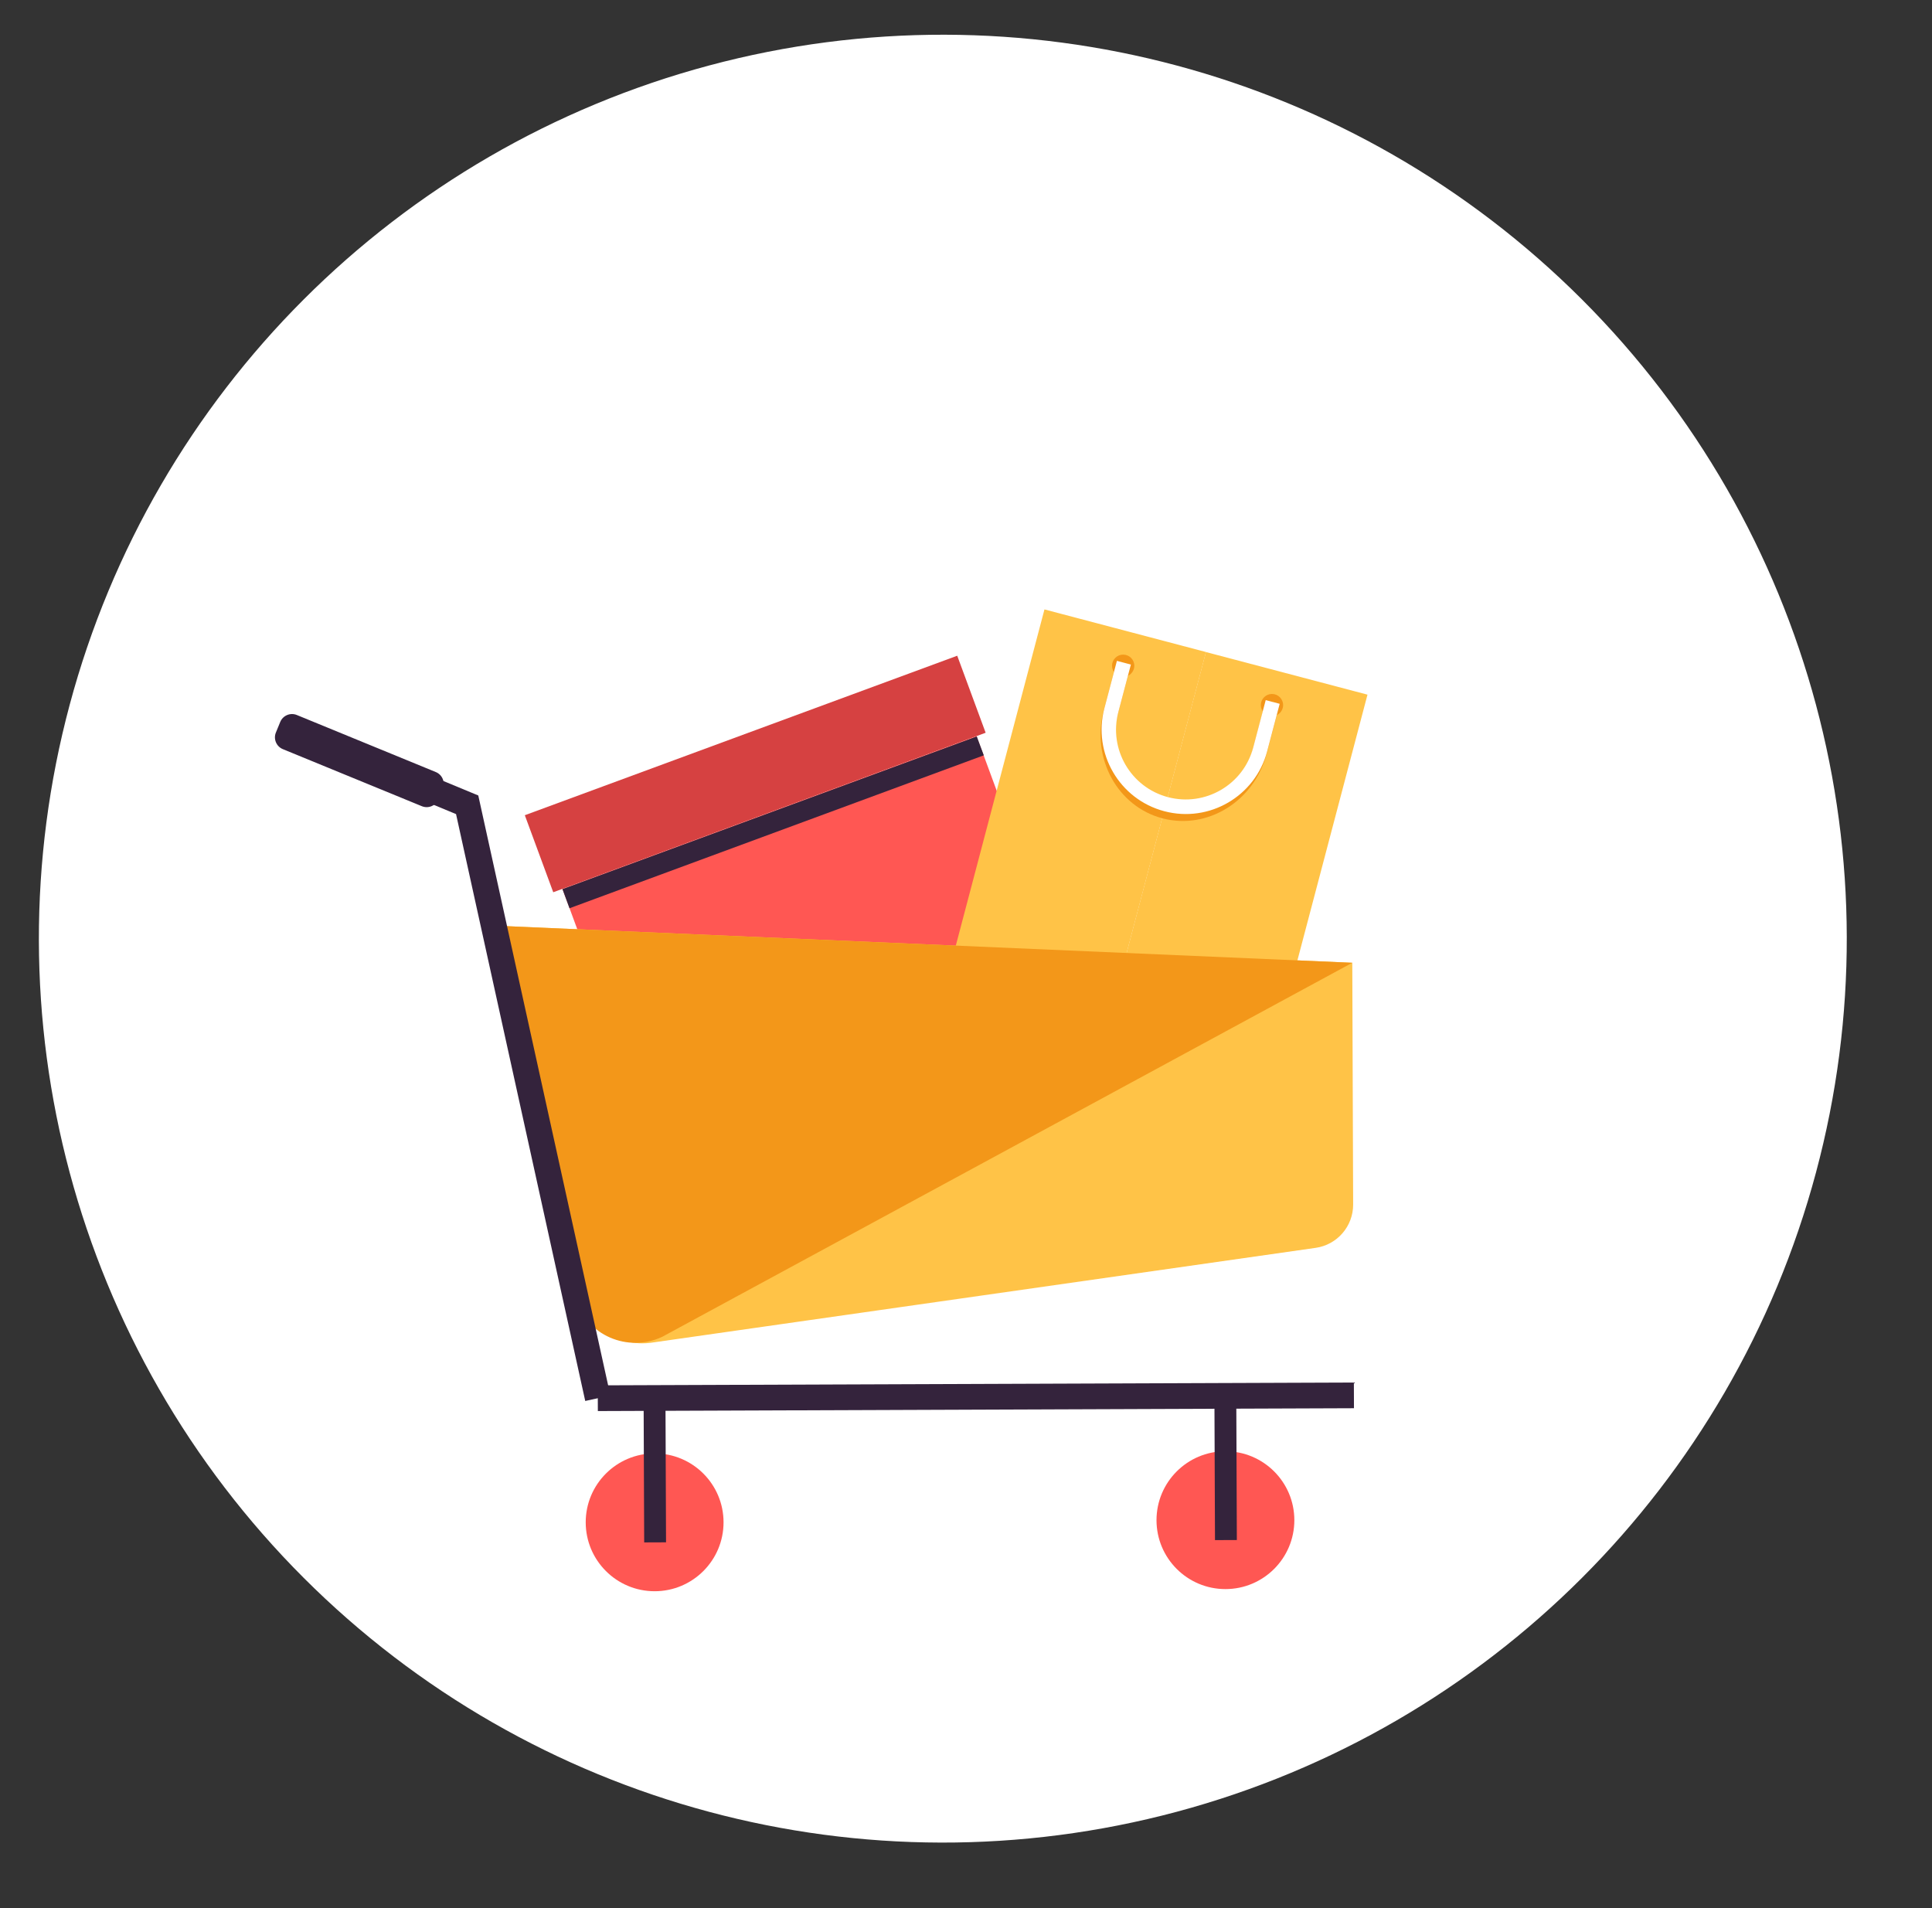 <svg enable-background="new 0 0 225.39 222.61" viewBox="0 0 225.39 222.61" xmlns="http://www.w3.org/2000/svg"><rect x="0" y="0" width="225.39" height="222.61" fill="#333333" stroke="none"/><ellipse cx="110.02" cy="109.51" fill="#fff" rx="105.47" ry="105.47" transform="matrix(.707 -.707 .707 .707 -45.216 109.868)"/><path d="m61.23 85.54h53.78v9.58h-53.78z" fill="#d64141" transform="matrix(.938 -.346 .346 .938 -25.804 36.056)"/><path d="m69.84 93.79h51.51v33.6h-51.51z" fill="#ff5753" transform="matrix(.938 -.346 .346 .938 -32.35 39.892)"/><path d="m114.77 88.12-48.33 17.84-.82-2.23 48.33-17.81z" fill="#34233c"/><path d="m102.14 86.34h46.45v19.49h-46.45z" fill="#ffc347" transform="matrix(.255 -.967 .967 .255 .467 192.768)"/><path d="m120.99 91.32h46.45v19.49h-46.45z" fill="#ffc347" transform="matrix(.255 -.967 .967 .255 9.683 214.699)"/><g fill="#f39719"><path d="m147.71 126-37.69-9.96 21.14-3.72z"/><ellipse cx="131.03" cy="77.67" rx="1.3" ry="1.3"/><ellipse cx="148.39" cy="82.26" rx="1.3" ry="1.3"/><path d="m135.61 95.47c-5.24-1.38-8.31-7-6.86-12.51l1.55-5.85 1.63.43-1.55 5.85c-1.22 4.62 1.32 9.3 5.66 10.45s8.86-1.68 10.08-6.29l1.55-5.85 1.63.43-1.55 5.85c-1.45 5.51-6.9 8.87-12.14 7.49z"/></g><path d="m135.83 94.64c-5.24-1.38-8.37-6.77-6.99-12.01l1.46-5.53 1.63.43-1.46 5.53c-1.15 4.34 1.45 8.8 5.79 9.94s8.8-1.45 9.94-5.79l1.46-5.53 1.63.43-1.46 5.53c-1.37 5.25-6.76 8.39-12 7z" fill="#fff"/><path d="m157.76 112.32.1 28.2c.01 2.54-1.86 4.7-4.37 5.06l-77.47 11.06c-3.91.56-7.59-1.97-8.48-5.81l-9.9-42.84z" fill="#ffc347"/><path d="m157.76 112.32-100.12-4.33 9.46 43.13c.03.14.06.27.1.4 1.19 4.27 6.06 6.33 10.07 4.43z" fill="#f39719"/><path d="m157.95 162.79-88.21.33" fill="none" stroke="#34233c" stroke-miterlimit="10" stroke-width="3"/><circle cx="76.37" cy="177.6" fill="#ff5753" r="8.04"/><path d="m75.07 163.1h2.55v16.86h-2.55z" fill="#34233c" transform="matrix(1 -.004 .004 1 -.638 .285)"/><circle cx="142.96" cy="177.35" fill="#ff5753" r="8.04"/><path d="m141.66 162.85h2.55v16.86h-2.55z" fill="#34233c" transform="matrix(1 -.004 .004 1 -.636 .533)"/><path d="m36.24 86.32 18.26 7.57 15.24 69.23" fill="none" stroke="#34233c" stroke-miterlimit="10" stroke-width="3"/><path d="m49.2 94.05-16.2-6.65c-.76-.31-1.13-1.19-.81-1.95l.5-1.22c.31-.76 1.19-1.13 1.95-.81l16.2 6.65c.76.31 1.13 1.19.81 1.95l-.5 1.22c-.31.76-1.18 1.13-1.95.81z" fill="#34233c"/></svg>